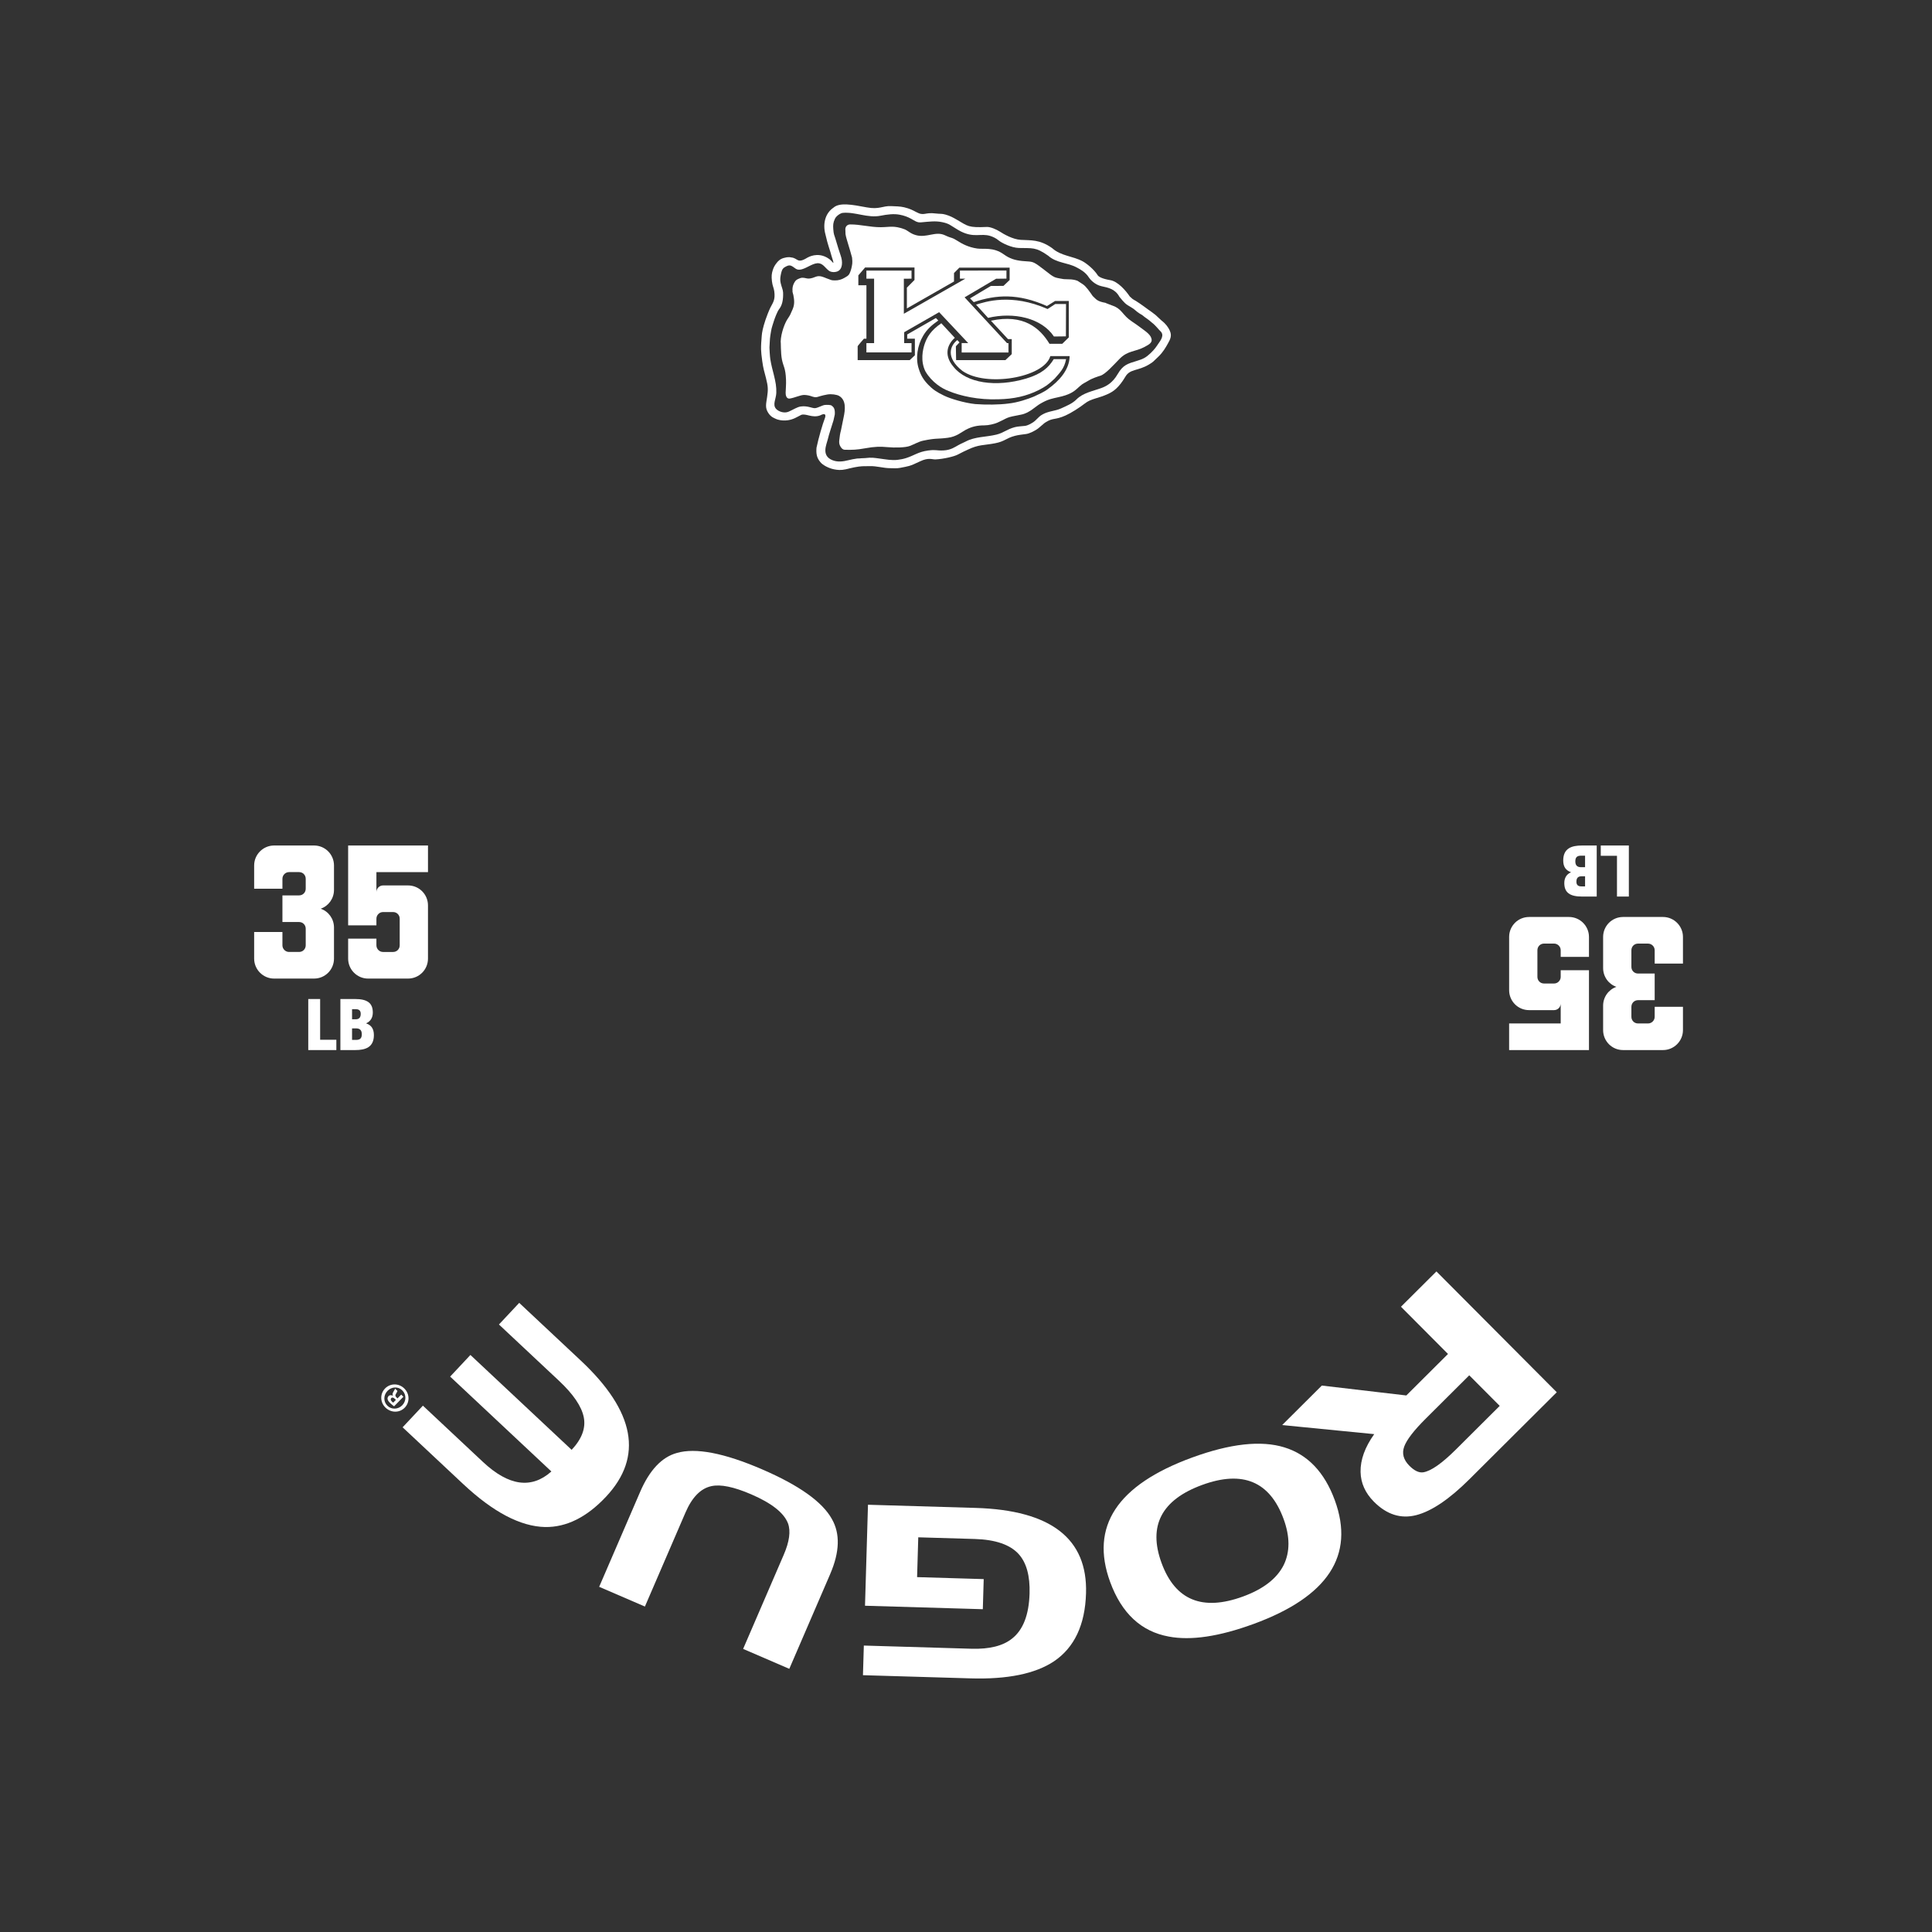 <?xml version="1.0" encoding="UTF-8"?>
<svg id="Template" xmlns="http://www.w3.org/2000/svg" viewBox="0 0 1368 1368">
  <rect x="0" y="0" width="1368" height="1368" fill="#333333" stroke="none"/>
  <defs>
    <style>
      .cls-1 {
        fill: #fff;
        stroke-width: 0px;
      }
    </style>
  </defs>
  <g>
    <g>
      <path class="cls-1" d="M218.27,743.53v-36.15h8.41v28.85h11.48v7.3h-19.89Z"/>
      <path class="cls-1" d="M241.02,743.53v-36.15h10.37c8.76,0,12.59,2.87,12.59,9.57,0,3.62-1.61,6.24-4.68,7.6v.1c3.52,1.21,5.44,3.73,5.44,8.26,0,8.66-5.94,10.62-13.29,10.62h-10.42ZM251.85,721.73c2.27,0,3.57-1.11,3.57-3.83,0-2.57-1.46-3.32-3.57-3.32h-2.57v7.15h2.57ZM252.05,736.33c3.07,0,4.13-1.26,4.13-4.08,0-3.07-1.66-4.08-4.08-4.08h-2.82v8.16h2.77Z"/>
    </g>
    <g>
      <path class="cls-1" d="M222.36,692.91h-28.27c-7.77,0-14.13-6.36-14.13-14.13v-18.85h20.02v9.42c0,2.59,2.12,4.71,4.71,4.71h7.07c2.71,0,4.71-2.12,4.71-4.71v-11.78c0-2.59-2-4.71-4.71-4.71h-11.78v-18.85h11.78c2.71,0,4.71-2.12,4.71-4.71v-7.07c0-2.59-2-4.71-4.71-4.71h-7.07c-2.59,0-4.71,2.12-4.71,4.71v7.07h-20.02v-16.49c0-7.77,6.36-14.13,14.13-14.13h28.27c7.89,0,14.13,6.36,14.13,14.13v17.32c0,6.12-3.89,11.42-9.42,13.31,5.54,1.88,9.42,7.19,9.42,13.31v22.03c0,7.77-6.24,14.13-14.13,14.13Z"/>
      <path class="cls-1" d="M288.91,692.91h-28.27c-7.77,0-14.13-6.36-14.13-14.13v-14.13h20.02v4.71c0,2.59,2.12,4.71,4.71,4.71h7.07c2.71,0,4.71-2.12,4.71-4.71v-18.85c0-2.59-2-4.71-4.71-4.71h-7.07c-2.59,0-4.71,2.12-4.71,4.71v4.71h-20.02v-56.54h56.54v18.85h-36.52v14.13c0-2.59,2.12-4.71,4.71-4.71h17.67c7.89,0,14.13,6.36,14.13,14.13v37.69c0,7.77-6.24,14.13-14.13,14.13Z"/>
    </g>
  </g>
  <g>
    <g>
      <path class="cls-1" d="M1153.35,598.68v36.15s-8.41,0-8.41,0v-28.85h-11.48s0-7.3,0-7.3h19.89Z"/>
      <path class="cls-1" d="M1130.6,598.68v36.15s-10.37,0-10.37,0c-8.76,0-12.59-2.87-12.59-9.57,0-3.62,1.61-6.24,4.68-7.6v-.1c-3.52-1.21-5.44-3.73-5.44-8.26,0-8.66,5.94-10.62,13.29-10.62h10.42ZM1119.78,620.48c-2.27,0-3.57,1.11-3.57,3.83,0,2.57,1.46,3.32,3.57,3.32h2.57v-7.15h-2.57ZM1119.58,605.88c-3.07,0-4.13,1.26-4.13,4.08,0,3.07,1.66,4.08,4.08,4.08h2.82v-8.16h-2.77Z"/>
    </g>
    <g>
      <path class="cls-1" d="M1149.26,649.29h28.27c7.77,0,14.13,6.36,14.13,14.13v18.85s-20.02,0-20.02,0v-9.42c0-2.59-2.12-4.71-4.71-4.71h-7.07c-2.71,0-4.71,2.12-4.71,4.71v11.78c0,2.59,2,4.71,4.71,4.71h11.78s0,18.85,0,18.85h-11.78c-2.71,0-4.71,2.12-4.71,4.71v7.07c0,2.59,2,4.71,4.71,4.71h7.07c2.59,0,4.71-2.12,4.71-4.71v-7.07s20.02,0,20.02,0v16.49c0,7.77-6.36,14.13-14.13,14.13h-28.27c-7.89,0-14.13-6.36-14.13-14.13v-17.32c0-6.12,3.89-11.42,9.42-13.31-5.54-1.88-9.42-7.19-9.42-13.31v-22.03c0-7.77,6.24-14.13,14.13-14.13Z"/>
      <path class="cls-1" d="M1082.71,649.29h28.27c7.77,0,14.13,6.36,14.13,14.13v14.13s-20.02,0-20.02,0v-4.71c0-2.59-2.12-4.71-4.71-4.71h-7.07c-2.71,0-4.71,2.12-4.71,4.71v18.85c0,2.59,2,4.71,4.71,4.71h7.07c2.59,0,4.71-2.12,4.71-4.71v-4.71s20.02,0,20.02,0v56.54s-56.54,0-56.54,0v-18.85s36.52,0,36.52,0v-14.13c0,2.59-2.12,4.71-4.71,4.71h-17.67c-7.89,0-14.13-6.36-14.13-14.13v-37.69c0-7.77,6.24-14.13,14.13-14.13Z"/>
    </g>
  </g>
  <g>
    <path class="cls-1" d="M828.25,233.95c-1.13-2.24-2.59-4.53-5.93-7.1-2.57-2.31-3.52-3.37-4.22-3.92-3.85-3.04-1.8-1.28-5.02-3.69-2.47-1.85-3.74-2.73-6.27-4.5-5.25-3.65-3-1.26-6.83-4.79-2.97-4.4-8.53-10.71-13.85-11.59-5.92-.98-8.28-2.51-8.86-3.45-2.72-4.36-8.24-8.58-10.56-9.83-7.19-3.91-15.25-3.63-21.74-9.4-8.88-6.31-15.06-5.39-22.25-5.85-5.66-.36-12.06-4.08-14.69-5.8-2.37-1.55-6.75-3.44-9.21-3.33-13.27.58-13.28-.46-21.25-5.1-2.85-1.66-4.84-2.72-8.06-3.65-2.78-.8-3.87-.4-6.62-.76-8.59-1.13-8.24,2.18-14.4-1.17-2.16-1.18-4.37-2.32-8.3-3.25-2.85-.67-5.78-.68-9.22-.83-6.14-.26-8.27,2.58-17.3.89-10.28-1.93-19.14-3.64-23.5.2-6.05,4.1-7.7,11.67-5.66,19.09,1.75,7.84,3.04,10.33,4.33,15.31,2.74,8.39.61,3.3-1.94,1.8-5.97-4.18-11.89-2.65-15.34-.72-7.2,4.46-6.49.2-11.31-.22-1.92-.53-4.26.14-4.26.14-3.57.63-5.13,2.6-5.95,3.61-1.41,1.75-2.24,3.17-2.93,5.44-.69,2.29-.94,4.02-.51,7.72.38,3.26,1.3,4.56,1.64,6.99.88,6.32-1.01,8.1-2.78,11.69-1.06,2.14-2.79,6.66-3.42,8.57-1.94,5.83-2.49,9.01-2.66,11.26-.32,4.03-.54,6.75-.49,9.66.03,1.96.37,4.85.84,8.31.76,5.6,1.45,7.25,2.66,12.08,1.48,5.87,1.57,8.02.8,13.29-.74,4.98-1.55,7.62.75,11.23,2.03,3.2,4.34,3.79,6.09,4.59,0,0,3.37,1.34,7.72.71,4.19-.61,6.26-2.15,9.61-3.83,3.4-1.15,7.77,2.45,13.37.39,5.53-2.91,3.24,2.28,3.24,2.28-1.39,3.57-4.36,13.58-5.82,20.6-.31,4.03.05,6.99,2.62,10.06,1.57,2.14,5.89,4.46,9.78,5.23,2.32.46,4.69.81,8.65-.06,0-.17,1.57-.24,1.57-.42l4.32-.96,2.92-.48c4.14-.47,2.98-.16,7.95-.32,4.85-.15,9.57,1.42,14.11,1.43,2.38.01,4.93.26,7.2-.2,6.24-1.26,6.35-.88,14.22-4.63,6.1-2.9,8.47-1.25,10.98-1.37,5.78-.29,13.27-2.1,15.71-3.42,2.95-1.61,5.16-2.57,7.19-3.53,7.75-3.7,11.11-2.92,19.22-4.48,6.96-1.34,7.65-3.55,13.96-5.24,2.5-.67,5.46-.97,8.15-1.34,2.05-.29,6.18-2.09,8.76-4.23,4.5-3.7,3.36-3.06,5.14-4.17,5.26-3.29,6.2-1.27,13.89-4.69,3.99-1.78,9.9-5.56,13.64-8.49,4.59-3.6,9.43-3.48,16.66-6.86,3.58-1.68,7.41-4.26,12.15-12.26,3.22-5.42,8.9-3.88,16.5-8.42,3.35-2,3.05-2.1,6.71-5.56,3.31-3.11,5.38-6.81,6.67-9.11,1.75-3.13,3.27-5.79,1.38-9.55ZM820.18,243.36c-1.37,2.01-2.46,3.85-5.5,6.72-3.38,3.19-5.27,4.12-9.65,5.44-6.6,1.99-9.88,2.9-13.59,9.3-3.78,6.53-8.28,8.73-11.71,9.98-5.83,2.12-12.9,3.39-17.39,7.91-3.08,3.11-7.08,4.64-10.97,6.45-4.18,1.93-8.89,1.87-13.04,4.21-2.5,1.41-2.14,1.53-5.35,4.5-1.88,1.73-5.21,3.41-7.1,3.67-2.47.34-5.01.3-7.32.92-5.8,1.56-7.84,4.01-13.04,5.28-7.4,1.8-15.12,1.37-21.71,4.89-1.82.97-2.53,1.09-5.25,2.57-2.24,1.22-5.21,3.49-10.53,3.74-5.09.24-5.09-.73-10.89.06-7,.95-9.7,3.47-15.51,5.33-2.03.65-4.09,1.05-6.16,1.28-4.15.47-8.15-.34-12.34-.88-4.5-.59-5.7-.93-10.72-.36l-2.85.12c0,.16-3.19.1-3.19.26-2.13.36-3.08.45-5.35,1.04-4.51,1.16-8.14,1.42-11.57.06-8.16-3.25-4.14-11.18-3.3-14.84.8-3.51,2.48-8.24,4.03-13.36.01-.03.92-4.11.92-4.17.25-3.89-.68-5.13-2.17-6.25-.96-.71-3.65-.59-4.89-.49-1.56.13-4.87,2.03-6.76,2.25-2.14.25-5.3-1.86-10.23-1.18-2.67.37-5.16,2.15-8.56,3.65-3.35,1.49-7.48-.2-9.06-2.07-2.55-3,.13-7,.26-11.25.14-4.16-.44-7.49-1.78-12.87-.93-3.72-1.76-6.56-2.47-10.97-.28-1.78-.65-7.75-.6-8.23.25-2.62.17-5.77.64-8.57.9-5.5.68-4.47,2.55-10.38.56-1.77,2.33-6.55,3.69-8.28,2.13-2.73,2.96-6.51,2.78-11.68-.07-2.05-1.05-3.82-1.72-6.77-.47-2.03-.31-3.76.05-5.62.44-2.32.89-4.51,2.79-5.56,1.05-.58,2.85-1.85,4.73-.98,2.81,1.31,3.33,3.51,7.39,2.45,4.04-1.07,8.6-4.97,12.41-4.22,2.85.56,4.24,3.27,6.77,5.2,1.63,1.24,4.5,1.22,6.24.42,3.59-1.65,3.64-6.84,2.13-11.1-1.3-3.67-2.13-6.63-3.77-12.07-.75-2.51-1.21-2.78-1.48-6.63-.19-2.84-.19-4.5,1.16-7.37,1.01-2.14,4.03-4.05,5.55-4.19,8.99-.84,17.54,3.87,26.86,2,4.71-.94,9.31-1.47,13.36-.72,3.12.58,5.65,1.52,8.02,2.8,2.58,1.39,4.24,2.88,7.04,2.64,5.97-.51,10.27-1.19,15.2-.13,2.61.56,3.88,1.03,5.54,1.99,2.68,1.54,5.14,3.36,7.86,4.69,9.32,4.54,13.88,1.01,20.55,3.06,1.92.6,4.1,1.62,5.96,3.18,2.23,1.85,9.07,5.18,14.29,5.34,9.46.29,11.82-.89,20.81,5.5,5.97,5.31,13.61,4.73,20.23,8.33,2.13,1.15,6.16,3.15,8.64,7.17.8,1.28,4.11,5.01,8.79,6.06,4.85,1.08,9.67,1.87,12.76,7.54,3.55,4.26,4.01,5,8.46,7.51,2.47,1.39,3.15,2.62,5.55,4.14,3.41,2.16.42-.05,3.97,2.74.65.51,2.61,1.7,4.97,3.83,3.07,2.37,4.53,4.73,5.96,6,3.27,2.9.19,6.69-1.38,8.98Z"/>
    <path class="cls-1" d="M810.63,234.18c-3.79-2.7-4.15-3.17-6.15-4.51-5.12-3.43-6.13-4.2-8.68-7.1-2.46-2.81-3.16-3.75-5.94-5.29-1.06-.59-8.11-3.02-6.86-2.8-6.45-1.15-6.69-2.52-9.3-4.89-2.13-3.08-4.67-6.8-6.87-8.24.84.55-3.97-2.61-3.89-2.53-3.68-1.3-4.97-.92-9.59-1.16.16.01-5.03-.72-6.38-1.33-2.37-1.06-3.65-2.3-5.29-3.52-3.62-2.69-2.63-2.11-6.21-4.71-4.87-3.53-5.47-2.65-11.65-3.29-5.25-.54-8.99-1.74-13.1-4.72-7.29-5.29-14.37-3.45-18.83-4.11-6.44-.95-10.94-3.55-13.35-5.09-5.18-3.3-4.02-1.74-9.53-4.33-6.63-3.12-12.8,2.11-20.54-.08-4.08-1.15-5.62-3.28-8.22-4.22-7.48-2.72-10.18-1.42-16.53-1.38-7.69.05-14.53-2.03-21.81-1.96-2.03.01-3.64,1.7-3.32,4.05,0,0,.1,2.81.1,2.86.38,2.35,1.24,4.81,1.97,7.37.89,3.15,1.37,4.22,2.66,9.18.48,4.02,0,5.09-.29,6.79-.24,1.39-1.13,4.1-1.8,5.07-.78,1.14-1.78,1.58-3.09,2.38-2.29,1.39-4.67,2.01-7.14,1.93-2.59-.08-1.89-.08-5.96-1.56-1.49-.55-4.52-2.26-7.56-.98-5.88,2.47-6.51.45-9.66.67-.96.07-1.91.54-2.81.93-1.46.63-2.16,1.57-3.08,3.52-.56,1.2-.99,3.14-.74,4.92-.31,0,.56,2.78.57,2.87.73,3.76.93,6.71-.52,10.06-1.35,3.16-1.74,4.22-3.53,6.8-1.72,2.47-4.72,9.61-4.95,16.24.23-.23-.05,7.81.9,12.55,1.04,5.21,2.55,5.68,2.9,14.33.13,3.31-.18,6.15-.27,9.1-.07,1.91.56,4.57,2.96,4.2,3.41-.53,7.26-2.44,9.97-2.54,1.34-.05,3.64.36,4.55.68,5.41,1.91,3.64.49,12.09-1.01,2.81-.5,6.69.09,8.25.99,5,2.88,4.56,9.27,3.14,15.62-.22,1.01-1.5,7.6-1.75,8.61-.85,3.33-.77,3.5-1.22,7.1-.2,1.71-.09,3.07.86,4.62.8,1.3,1.74,2.17,2.97,2.2,5.5.14,8.56.03,14.22-1,7.31-1.33,11.03-1.31,16.1-.85,5.18.48,12.52.34,15.63-.79,2.77-1,6.44-3.12,9.35-3.74,9.59-2.05,10.01-1.08,17.73-2.11,6.26-.83,9.5-3.94,12.68-5.64,4.38-2.33,8.24-3.14,13.22-3.14,2.96,0,7.2-1.02,9.25-1.95,8.26-3.74,5.18-3.5,16.76-5.66,5.85-1.09,10.11-5.78,13.64-7.78,2.32-1.31,4.39-2.4,7-3.18,3.52-1.05,7.49-1.59,10.84-2.75,5.45-1.88,7.1-3.77,10.07-6.42,2.49-2.22,3.28-2.17,6.05-3.9,2.81-1.74,6.92-3.03,8.48-3.5,3.56-1.08,8.83-7.07,13.64-11.99,5.78-5.89,11.08-4.92,17.5-8.32,3.89-2.07,6.41-3.4,4.61-7.16-.71-1.48-2.69-3.28-4.26-4.39ZM742.19,275.35c-2.91,2.27-6.7,3.81-10.13,5.46-4.27,1.75-11.37,4.24-18.23,4.95-6.27.83-15.74.94-23.31.35-7.81-.83-17.87-3.88-22.13-6.01-5.2-2.49-7.93-4.38-11.12-7.67-3.31-3.45-5.21-6.41-6.75-11.39-2.37-7.33-.91-16.55,3.08-23.19,2.73-4.73,6.25-7.72,10.79-10.91l-1.71-1.75-20.3,11.64-.02,2.98h5.44v11.77l-3.66,3.43h-36.85v-9.8c-.23-.1,4.45-5.4,4.45-5.4h1.75v-37.82h-5.72v-7.01l4.78-5.58h34.98v8.85l-5.39,5.45v14.7l33.37-19.07v-5.99l3.79-3.83h35.6l-.02,8.78-4.36,4.14-8.9.05-14.75,8.8,2.61,2.65c15.98-5.3,31.24-6.34,51.83,2.77l5.79-3.6,9.68.03v25.79l-4.6,4.5h-9.08c-6.77-11.12-18.25-21.3-41.45-16.33l12.07,13.01h2.67v10.65l-4.5,4.26h-34.89l-.18-9.82,2.58-2.73-1.54-1.66c-5.09,3.9-8.52,12.31,3.55,21.8,16.57,11.81,57.98,4.82,62.29-10.44h13.68c-.11,9.94-7.86,17.89-15.19,23.17Z"/>
    <polygon class="cls-1" points="685.55 242.95 680.93 242.9 680.93 249.58 714.07 249.58 714.07 242.98 713.03 242.95 683 210.53 705.31 197.37 712.64 197.28 712.64 191.55 679.7 191.59 679.7 197.32 683.53 197.32 639.99 222.17 639.99 197.37 645.43 197.32 645.43 191.59 613.48 191.59 613.48 197.32 618.93 197.32 618.93 242.95 613.48 242.95 613.48 249.53 645.43 249.53 645.43 242.95 640.23 242.95 640.23 235.23 664.98 221.04 685.55 242.95"/>
    <path class="cls-1" d="M726.61,268.04c-21.53,6.39-42.24,3.2-51.33-8.17-7.6-8.76-4.05-16.44.8-20.66l-9.56-10.32c-7.6,5.18-10.2,10.03-11.83,14.77-1.3,3.9-3.1,11.83.57,19.29,4.5,7.69,11.72,12.19,16.57,13.96,7.93,3.32,20.83,6.39,35.38,5.8,10.41-.23,19.53-2.13,28.28-6.51,5.09-2.72,6.13-3.31,11.22-8.05,3.81-4.38,6.88-7.1,8.17-13.84h-8.76c-3.53,5.8-8.38,10.41-19.5,13.72Z"/>
    <path class="cls-1" d="M746.25,238.27l8.48-.1.09-22.91h-7.61l-5.45,3.55c-25.8-11.36-44.13-5.09-50.64-3.08l8.51,9.35c18.34-4.38,37.99.19,46.62,13.18Z"/>
  </g>
  <g>
    <path class="cls-1" d="M991.99,925.27l25.11-25,85.2,85.55-61.75,61.5c-14.28,14.22-26.86,22.72-37.75,25.51-10.89,2.79-20.88-.38-29.96-9.5-6.16-6.19-9.31-13.24-9.46-21.16-.14-8.55,3.08-17.45,9.67-26.7l-65.18-6.42,28.08-27.97,59.83,7.01,29.51-29.39-33.3-33.44ZM1031.09,1026.16l30.82-30.69-21.57-21.65-30.82,30.69c-8.41,8.37-13.49,14.97-15.24,19.8-1.75,4.82-.53,9.34,3.65,13.54,3.55,3.57,6.84,5.12,9.85,4.65,5.46-.86,13.23-6.31,23.31-16.34Z"/>
    <path class="cls-1" d="M887.63,1149.88c-24.39,8.93-44.4,11.9-60.04,8.93-19.55-3.57-33.38-16.45-41.51-38.63-14.4-39.32,4.9-68.67,57.88-88.08,27.12-9.93,48.95-12.35,65.48-7.25,16.53,5.09,28.43,17.58,35.71,37.45,14.32,39.11-4.86,68.3-57.52,87.59ZM908.89,1075.57c-9.74-26.6-28.96-34.64-57.66-24.13-28.8,10.55-38.4,28.96-28.77,55.24,9.66,26.39,28.9,34.31,57.7,23.76,14.4-5.27,24.01-12.73,28.83-22.36,4.48-9.27,4.44-20.11-.1-32.51Z"/>
    <path class="cls-1" d="M650.2,1088.52l-.83,28.2,47.17,1.4-.63,21.32-83.42-2.46,2.11-71.51,76.21,2.25c53.27,1.57,79.33,21.72,78.18,60.44-.66,22.38-8.25,38.45-22.76,48.22-13.25,8.79-32.91,12.8-58.99,12.03l-76.2-2.25.62-20.98,76.21,2.25c12.76.38,22.35-2.03,28.77-7.21,7.8-6.15,11.92-16.78,12.37-31.89.37-12.42-2.16-21.68-7.58-27.78-6.07-6.79-16.49-10.4-31.26-10.84l-39.95-1.18Z"/>
    <path class="cls-1" d="M587.89,1114.44l-29.01,67.22-32.69-14.11,28.74-66.61c4.04-9.35,5.05-16.78,3.03-22.28-2.88-7.46-11.56-14.32-26.06-20.57-12.34-5.32-21.74-7.25-28.23-5.78-7.53,1.63-13.62,7.84-18.28,18.63l-28.75,66.61-32.38-13.97,29.01-67.22c6.65-15.42,15.31-24.61,25.98-27.56,13.37-3.86,33.47,0,60.3,11.57,26.32,11.36,42.82,23.11,49.52,35.27,5.9,10.35,5.5,23.28-1.2,38.8Z"/>
    <path class="cls-1" d="M285.1,1010.62l14.35-15.31,42.52,39.85c18.22,17.07,34.37,19.32,48.45,6.75l-71.68-67.18,14.35-15.32,71.68,67.18c7.27-7.76,10.13-15.48,8.57-23.15-1.56-7.67-7.4-16.25-17.53-25.75l-42.52-39.85,14.35-15.32,43.62,40.88c38.39,35.98,44.35,68.1,17.86,96.37-13.63,14.54-28.01,21.7-43.14,21.48-17.44-.38-36.77-10.53-58.01-30.43l-42.89-40.19Z"/>
    <path class="cls-1" d="M272.64,983.15c3.71-3.8,9.71-3.83,13.6-.04,3.88,3.79,4.04,9.83.33,13.63-3.71,3.8-9.72,3.75-13.64-.08-3.84-3.75-4-9.71-.28-13.51ZM284.82,995.05c2.94-3.02,3.01-7.63,0-10.57-2.89-2.9-7.5-2.64-10.41.33-2.94,3.01-3.09,7.63-.07,10.58,2.93,2.86,7.58,2.64,10.49-.34ZM284.08,987.47l1.57,1.53-6.61,6.78c-.71-.52-1.69-1.24-2.81-2.33-1.28-1.25-1.66-2.03-1.79-2.8-.13-.69.07-1.47.71-2.13.81-.83,1.95-.75,2.98-.24l.08-.08c-.46-.85-.27-1.71.41-2.82.8-1.24,1-1.77,1.12-2.14l1.65,1.62c-.04.45-.48,1.15-1.08,2.18-.56.82-.47,1.56.4,2.4l.74.73,2.62-2.69ZM280.33,991.22l-.74-.72c-.87-.84-1.86-1.24-2.54-.55-.61.62-.55,1.48.44,2.45.42.41.74.65.95.76l1.89-1.94Z"/>
  </g>
</svg>
